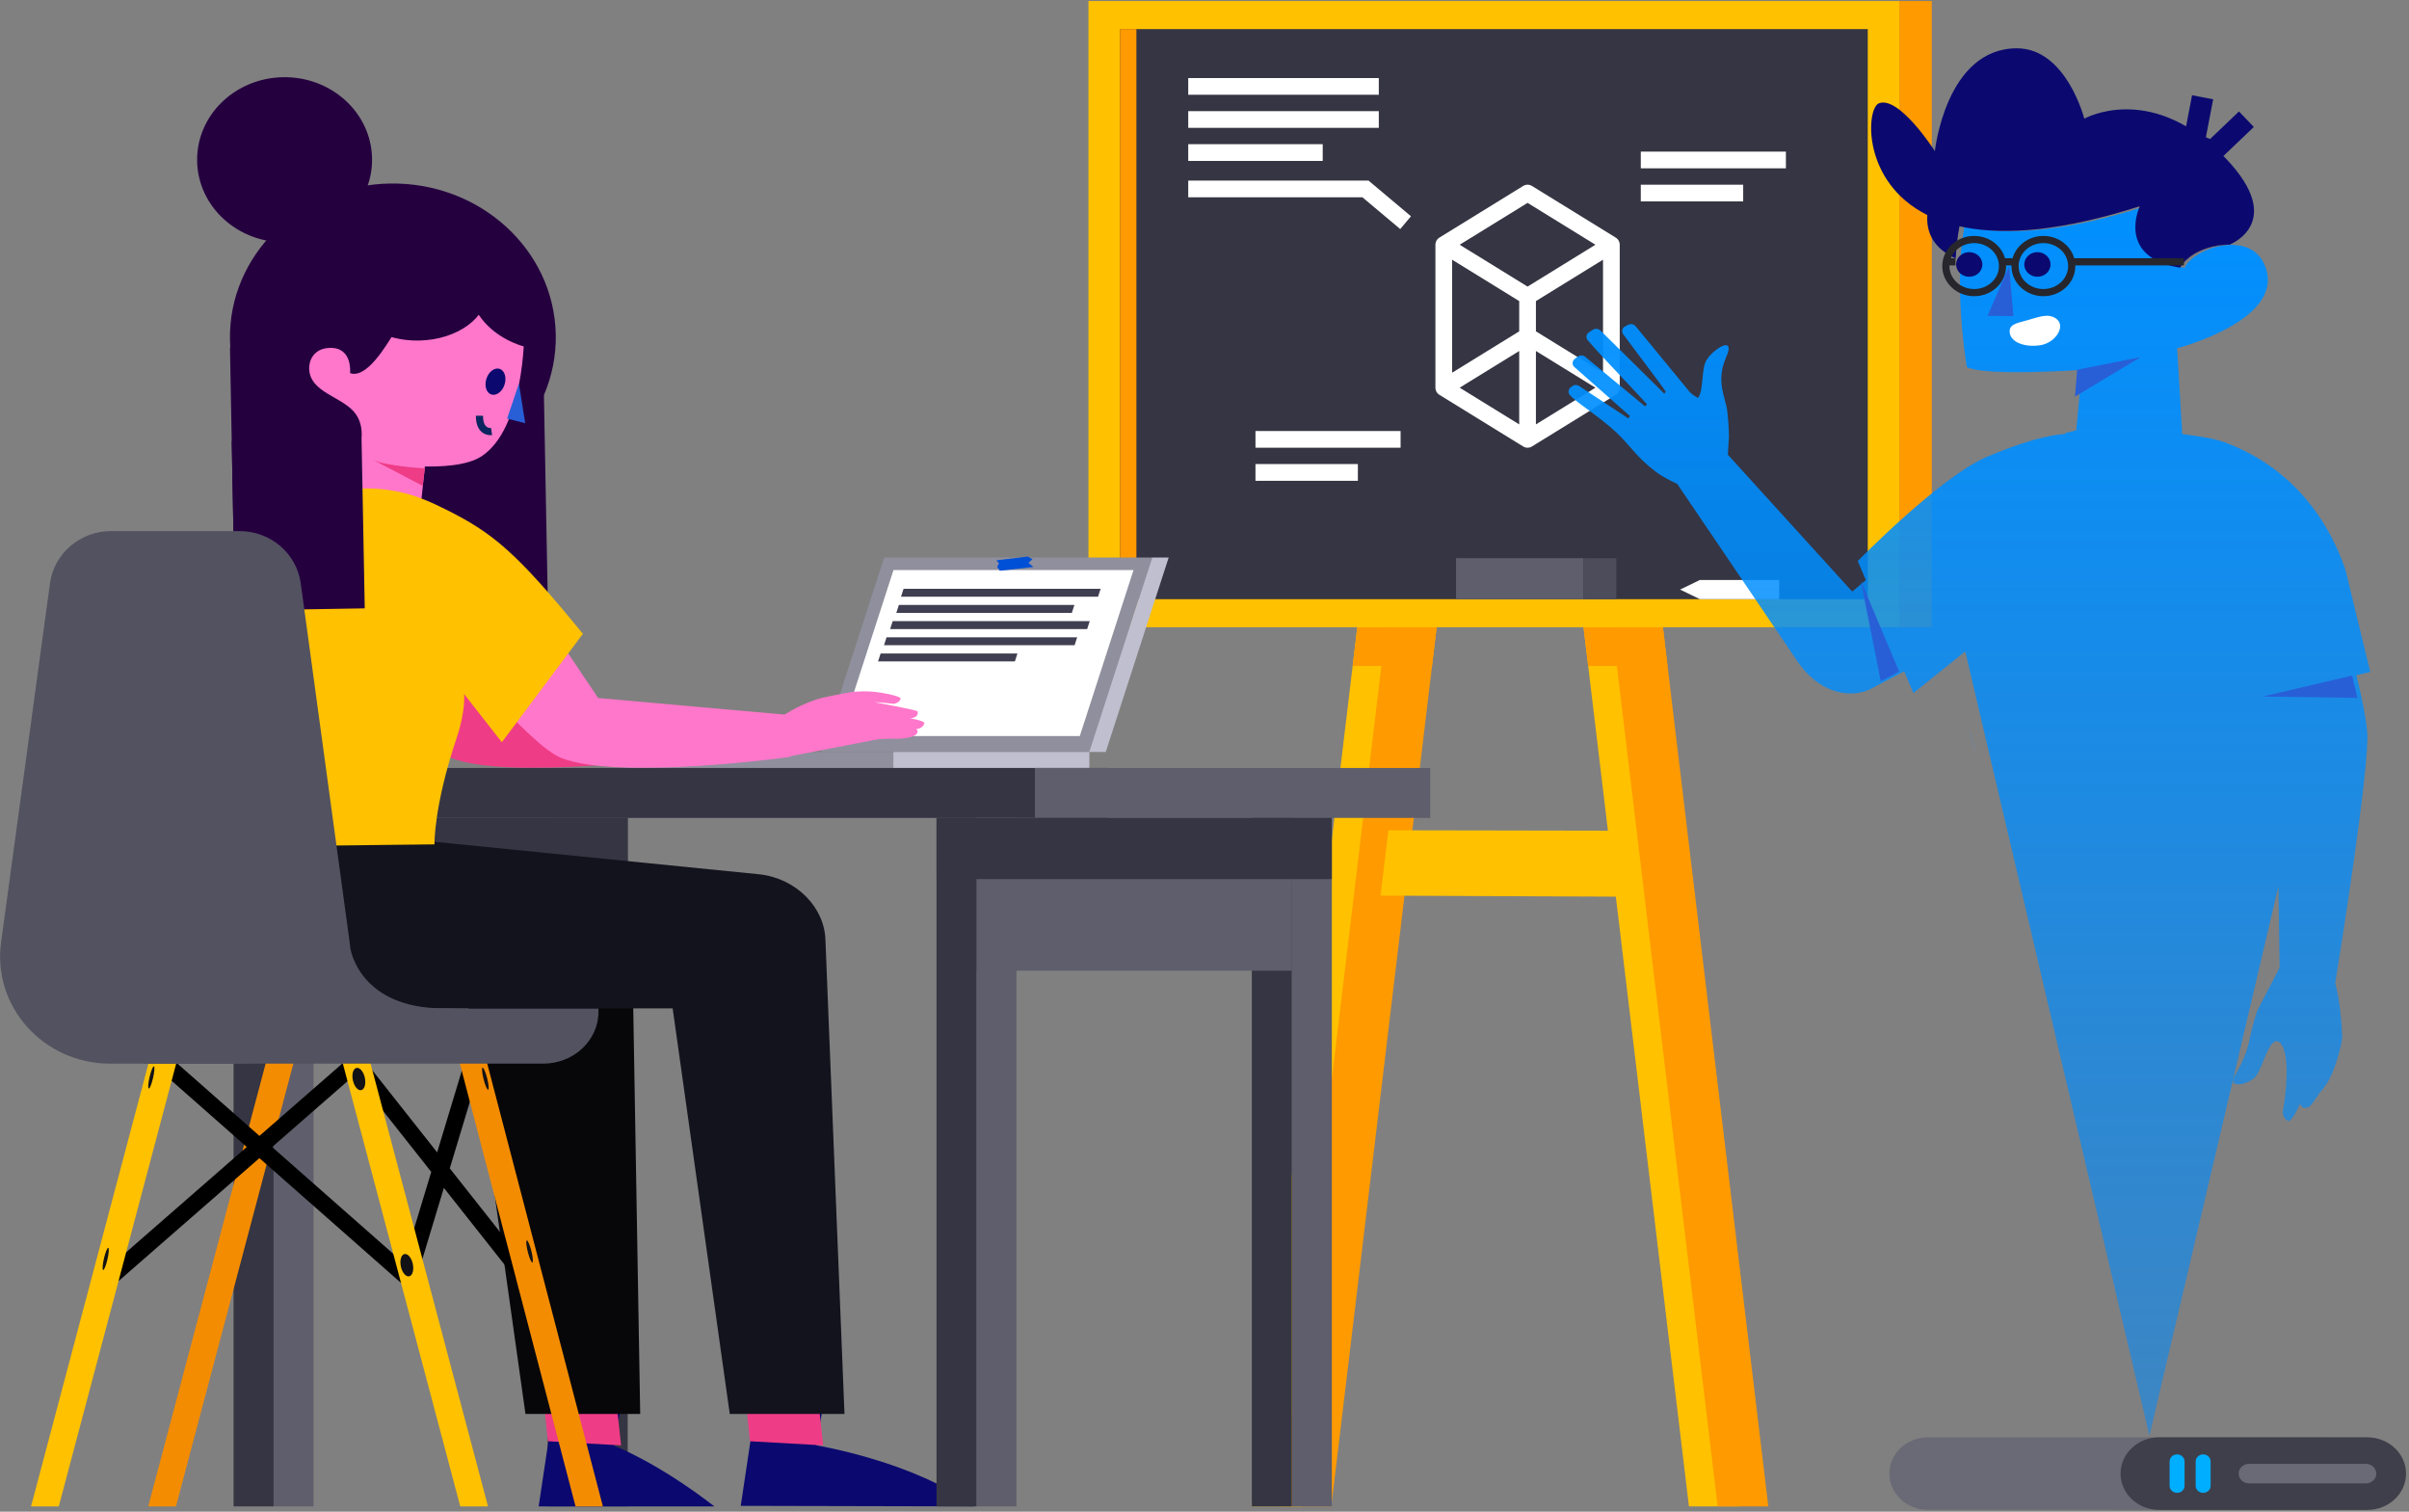 <svg xmlns="http://www.w3.org/2000/svg" xmlns:xlink="http://www.w3.org/1999/xlink" width="706" height="443" viewBox="0 0 706 443">
    <rect x="0" y="0" width="706" height="443" fill="#808080" stroke="none"/>
    <defs>
        <linearGradient id="prefix__a" x1="50%" x2="50%" y1="0%" y2="100%">
            <stop offset="0%" stop-color="#008FFF"/>
            <stop offset="100%" stop-color="#008BFF" stop-opacity=".519"/>
        </linearGradient>
        <linearGradient id="prefix__c" x1="50.165%" x2="49.945%" y1="54.534%" y2="48.503%">
            <stop offset="0%" stop-color="#EA98C9"/>
            <stop offset="100%" stop-color="#008AFF"/>
        </linearGradient>
        <linearGradient id="prefix__f" x1="50.21%" x2="49.93%" y1="101.901%" y2="32.872%">
            <stop offset="0%" stop-color="#EA98C9"/>
            <stop offset="100%" stop-color="#008AFF"/>
        </linearGradient>
        <path id="prefix__b" d="M.168 1.98c.68-.127 1.319-.219 1.934-.275.059-.182.1-.281.1-.281L4.957.531V.523C3.409.96 1.674 1.501.167 1.98"/>
        <path id="prefix__e" d="M3.437 10.76h.028S2.952 6.32.637.07l2.8 10.69z"/>
    </defs>
    <g fill="none" fill-rule="evenodd">
        <path fill="#FFC100" d="M509.821 441.443L494.974 441.443 458.882 140.448 473.729 140.448zM366.887 441.443L381.734 441.443 417.825 140.448 402.978 140.448z"/>
        <path fill="#FF9A00" d="M375.308 441.443L390.155 441.443 426.246 140.448 411.4 140.448z"/>
        <path fill="#FFC100" d="M491.516 262.842L404.589 262.46 406.886 243.308 491.516 243.46z"/>
        <path fill="#FF9A00" d="M518.242 441.443L503.395 441.443 467.304 140.448 482.15 140.448zM421.047 183.816L419.682 195.16 396.415 195.16 397.78 183.816z"/>
        <path fill="#FF9A00" d="M488.714 195.16L465.446 195.16 464.081 183.816 487.348 183.816z"/>
        <path fill="#FFC100" d="M318.993 183.813L556.629 183.813 556.629 0.303 318.993 0.303z"/>
        <path fill="#353543" d="M328.239 175.586L547.385 175.586 547.385 8.53 328.239 8.53z"/>
        <path fill="#FF9A00" d="M556.63 183.813L566.135 183.813 566.135.303 556.63.303zM328.239 175.586L333.045 175.586 333.045 8.53 328.239 8.53z"/>
        <path fill="#FFF" d="M521.419 175.586L521.419 169.96 498.187 169.96 492.371 172.773 498.187 175.586z"/>
        <path fill="#5E5E6C" d="M426.718 175.587L464.085 175.587 464.085 163.575 426.718 163.575z"/>
        <path fill="#4C4C5B" d="M464.085 175.587L473.696 175.587 473.696 163.575 464.085 163.575z"/>
        <path stroke="#FFF" stroke-linejoin="round" stroke-width="4.9" d="M472.24 71.718L447.68 86.861 423.121 71.718 447.68 56.574zM472.24 113.61L447.68 128.753 423.121 113.61 447.68 98.467zM423.121 71.718L423.121 113.61M472.24 71.718L472.24 113.61M447.68 86.861L447.68 128.753M348.232 25.322L404.083 25.322M348.232 35.013L404.083 35.013M348.232 44.704L387.645 44.704M480.863 46.883L523.392 46.883M480.863 56.574L510.874 56.574M367.939 128.753L410.467 128.753M367.939 138.444L397.95 138.444"/>
        <path stroke="#FFF" stroke-width="4.9" d="M348.232 55.373L400.181 55.373 411.937 65.251"/>
        <path fill="#5E5E6C" d="M80.178 441.443L91.899 441.443 91.899 256.087 80.178 256.087z"/>
        <path fill="#353543" d="M68.457 441.443L80.178 441.443 80.178 256.087 68.457 256.087zM172.234 441.443L183.955 441.443 183.955 239.685 172.234 239.685zM160.513 441.443L172.234 441.443 172.234 239.685 160.513 239.685z"/>
        <path fill="#353543" d="M79.823 284.46L172.234 284.46 172.234 239.735 79.823 239.735z"/>
        <path fill="#353543" d="M68.102 257.623L183.955 257.623 183.955 239.684 68.102 239.684z"/>
        <path fill="#F38C01" d="M86.387 310.14L78.254 310.14 43.44 441.443 51.573 441.443z"/>
        <path fill="#25003F" d="M67.394 101.79L68.808 176.717 160.524 175.175 159.111 100.248z"/>
        <path fill="#8F8F9D" d="M259.125 163.376L337.736 163.376 319.291 220.368 240.68 220.368z"/>
        <path fill="#FFF" d="M332.202 167.042L316.455 215.704 246.108 215.704 261.855 167.042z"/>
        <path fill="#3F3F51" d="M322.555 172.54L321.805 174.867 264.061 174.867 264.81 172.54zM314.87 177.28L314.121 179.607 262.678 179.607 263.427 177.28zM319.362 182.02L318.612 184.346 260.868 184.346 261.618 182.02zM315.679 186.759L314.928 189.086 259.075 189.086 259.824 186.759zM298.181 191.499L297.43 193.826 257.33 193.826 258.08 191.499z"/>
        <path fill="#8F8F9D" d="M183.199 225.055L261.81 225.055 261.81 220.368 183.199 220.368z"/>
        <path fill="#BFBFD0" d="M261.81 225.055L319.263 225.055 319.263 220.368 261.81 220.368zM337.671 163.376L342.502 163.376 324.057 220.368 319.226 220.368z"/>
        <path fill="#25003F" d="M162.876 98.044c.47 24.887-20.525 45.421-46.89 45.864-26.367.442-48.121-19.374-48.59-44.262-.47-24.887 20.525-45.42 46.89-45.864 26.367-.442 48.12 19.374 48.59 44.262"/>
        <path fill="#FF77CA" d="M104.587 129.297l-3.368 17.836-1.451.516s6.27 18.13 20.199 14.827c9.835-2.33 5.365-7.909 5.365-7.909l-2.481-2.002 1.887-17.926"/>
        <path fill="#25003F" d="M57.774 47.248c.252 13.362 11.931 24 26.087 23.763 14.156-.237 25.426-11.262 25.175-24.624-.251-13.362-11.931-24-26.087-23.763-14.156.237-25.427 11.262-25.175 24.624"/>
        <path fill="#FF77CA" d="M104.327 121.43c2.668 3.88 1.692 9.064.262 12.105-.483 1.045-3.588 9.792-4.056 10.193-1.82 1.557 20.931 10.503 20.931 10.503l1.198-17.578c6.555.256 14.235-.19 18.41-2.903 12.439-8.088 12.71-35.472 12.481-36.838l-10.738-10.974s-16.023-6.687-18.392-3.705c-4.334 5.463-14.277 29.761-21.825 27.122 0 0 .816-7.52-5.82-7.409-4.945.084-6.22 3.848-6.179 6.01.138 7.3 10.144 8.245 13.728 13.473"/>
        <path fill="#285FD7" d="M152.082 112.416L153.925 124.017 148.613 122.674z"/>
        <path fill="#0B096F" d="M147.917 112.549c-.606 2.093-2.31 3.477-3.804 3.09-1.494-.387-2.213-2.397-1.607-4.49.606-2.094 2.31-3.478 3.803-3.092 1.494.387 2.214 2.398 1.608 4.492"/>
        <path fill="#25003F" d="M137.301 82.946c.046 2.437.62 4.771 1.633 6.928.134.267.268.547.423.814.972 1.804 2.253 3.47 3.79 4.95 4.144 3.984 10.16 6.63 16.928 7.074.347.02.687.038 1.034.043l-.14-7.416h-.006c.002-.232-.002-.458-.007-.69-.172-9.153-4.237-17.5-10.903-24.024-1.239-1.214-2.572-2.361-3.984-3.44-3.126 2.175-5.58 4.963-7.09 8.132-1.131 2.363-1.728 4.938-1.678 7.629"/>
        <path fill="#25003F" d="M102.157 85.912c.123 6.512 6.47 11.896 15.03 13.436.678.126 1.367.224 2.074.295 1.133.124 2.302.174 3.486.154 11.224-.188 20.203-6.709 20.055-14.567-.014-.756-.111-1.497-.291-2.215-1.65-6.782-10.154-11.848-20.3-11.677-11.118.187-20.027 6.589-20.053 14.347-.003.076-.002.151 0 .227"/>
        <path stroke="#0C245F" stroke-width="2.1" d="M144.064 126.466s-3.603.527-3.545-4.634"/>
        <path fill="#EF3C86" d="M124.507 137.255s-11.933-.673-15.39-2.614l14.75 7.745.64-5.13zM199.256 221.83l-.185-12.297-55.978-4.982-23.876-35.478-20.87 18.893s24.346 30.475 34.07 34.218c17.018 6.55 66.839-.354 66.839-.354"/>
        <path fill="#FF77CA" d="M231.469 221.83l-.185-12.297-55.978-4.982-23.876-35.478-20.869 18.893s24.344 30.475 34.07 34.218c17.017 6.55 66.838-.354 66.838-.354"/>
        <path fill="#0B096F" d="M183.161 404.728l-3.081 18.987s12.469 4.716 29.286 17.728h-51.502l6.096-40.686 19.201 3.971z"/>
        <path fill="#EF3C86" d="M158.299 400.08L160.566 422.352 182.019 423.559 180.199 406.666z"/>
        <path fill="#07070A" d="M137.265 295.505L154.001 414.361 187.623 414.361 184.989 260.811"/>
        <path stroke="#000" stroke-width="4.9" d="M119.342 375.175L138.601 311.473M104.272 311.474L154.454 374.998"/>
        <g>
            <path fill="#FFF" d="M72.191 0.519L0.226 63.334" transform="translate(32.08 310.954)"/>
            <path stroke="#000" stroke-width="4.9" d="M72.191 0.519L0.226 63.334" transform="translate(32.08 310.954)"/>
        </g>
        <path fill="#F38C01" d="M134.358 310.062L142.374 310.062 176.688 441.443 168.671 441.443z"/>
        <path stroke="#000" stroke-width="4.9" d="M48.052 311.474L119.342 374.288"/>
        <path fill="#FFC100" d="M52.044 310.14L43.911 310.14 9.096 441.443 17.23 441.443zM100.071 310.14L108.204 310.14 143.019 441.443 134.886 441.443z"/>
        <path fill="#121216" d="M120.926 370.143c.456 1.78.067 3.5-.869 3.841-.935.34-2.063-.827-2.52-2.608-.455-1.78-.066-3.5.87-3.841.935-.34 2.062.827 2.519 2.608M106.865 315.588c.456 1.781.067 3.501-.869 3.842-.935.34-2.063-.826-2.519-2.608-.456-1.78-.067-3.5.869-3.841.935-.34 2.063.827 2.519 2.607M155.714 366.55c.456 1.781.597 3.308.317 3.41-.28.102-.878-1.259-1.334-3.04-.456-1.78-.598-3.307-.317-3.41.28-.1.877 1.26 1.334 3.04M142.751 315.92c.456 1.781.598 3.308.317 3.41-.28.103-.878-1.258-1.333-3.04-.456-1.78-.598-3.307-.318-3.409.281-.102.878 1.26 1.334 3.04M31.481 369.087c-.419 1.794-.984 3.173-1.26 3.081-.279-.092-.164-1.621.255-3.415.419-1.794.984-3.173 1.261-3.08.278.092.163 1.62-.256 3.414M44.852 315.905c-.418 1.794-.983 3.173-1.261 3.081-.277-.092-.163-1.62.256-3.415.42-1.793.983-3.172 1.261-3.08.278.092.163 1.62-.256 3.414"/>
        <path fill="#353543" d="M87.133 239.684L324.769 239.684 324.769 225.055 87.133 225.055z"/>
        <path fill="#525260" d="M42.253 311.7h116.93c8.95 0 16.205-6.801 16.205-15.189v-1.006H42.253v16.194z"/>
        <path fill="#0B096F" d="M242.384 404.572l-3.08 18.987s29.27 4.872 46.088 17.884l-68.305-.157 6.097-40.686 19.2 3.972z"/>
        <path fill="#EF3C86" d="M217.522 400.08L219.79 422.352 241.242 423.559 239.422 406.666z"/>
        <path fill="#13131E" d="M197.135 295.505l16.736 118.856h33.622l-5.58-138.742c-.164-9.55-8.384-18.157-19.312-19.405L78.242 241.772v53.733h118.893z"/>
        <path fill="#FFC100" d="M59.595 248.203l67.745-.765s-.299-10.966 6.494-31.204c2.708-8.068 2.175-12.847 2.175-12.847l11.066 14.13 23.746-31.781c-19.42-23.81-26.337-29.586-40.26-36.482-7.48-3.706-17.084-8.165-34.076-5.11-8.807 1.583-28.35 12.954-29.146 37.652-.616 19.12-7.744 66.407-7.744 66.407"/>
        <path fill="#25003F" d="M88.63 178.58l18.265-.307-.936-49.695-38.052.638.584 31.018c.195 10.316 9.211 18.529 20.139 18.345"/>
        <path fill="#F38C01" d="M30.998 207.497c0 8.068 6.98 14.61 15.588 14.61.426 0 .853-.019 1.266-.049.33-.024.653-.06.976-.11 7.542-1.01 13.339-7.098 13.339-14.45 0-7.347-5.797-13.435-13.339-14.446-.323-.048-.646-.085-.976-.11-.413-.03-.84-.048-1.266-.048-8.609 0-15.588 6.542-15.588 14.603"/>
        <path fill="#FFF" d="M35.502 207.497c0 7.347 5.79 13.428 13.326 14.452 7.542-1.012 13.339-7.099 13.339-14.452 0-7.346-5.797-13.434-13.339-14.445-7.535 1.024-13.326 7.105-13.326 14.445"/>
        <path fill="#5E5E6C" d="M303.294 239.684L419.148 239.684 419.148 225.055 303.294 225.055zM378.595 441.443L390.316 441.443 390.316 239.685 378.595 239.685z"/>
        <path fill="#353543" d="M366.875 441.443L378.596 441.443 378.596 239.685 366.875 239.685z"/>
        <path fill="#5E5E6C" d="M286.184 441.443L297.905 441.443 297.905 239.685 286.184 239.685z"/>
        <path fill="#5E5E6C" d="M286.184 284.46L378.595 284.46 378.595 239.735 286.184 239.735z"/>
        <path fill="#353543" d="M274.463 441.443L286.184 441.443 286.184 239.685 274.463 239.685z"/>
        <path fill="#353543" d="M274.463 257.623L390.317 257.623 390.317 239.684 274.463 239.684z"/>
        <path fill="#FF77CA" d="M230.123 221.897l26.782-5.187c1.59-.308 6.794-.222 6.794-.222 1.552-.156 4.794-.33 5.222-1.978.106-.408-.399-.869-.399-.869s2.03-.067 2.367-1.74c.132-.658-4.29-1.45-4.29-1.45s2.697.122 2.336-1.985c-.06-.347-12.702-2.72-12.702-2.72l2.442.167 3.342.358s1.695-.369 1.927-1.542c.092-.466-2.657-1.272-5.784-1.75-4.867-.742-8.483-.32-12.065.447-4.329.928-5.797.886-11.056 3.216-2.17.962-5.429 2.896-6.812 3.883"/>
        <path fill="#525260" d="M32.284 311.7h38.223c19.577 0 34.639-16.844 31.942-35.723L88.122 170.82c-1.243-8.707-8.89-15.188-17.92-15.188H32.589c-9.03 0-16.677 6.481-17.92 15.188L.34 275.977C-2.355 294.856 12.707 311.7 32.284 311.7"/>
        <path fill="#0050D7" d="M302.854 166.146L293.028 167.261 292.242 166.103 292.76 165.047 292.012 164.206 301.191 163.091 302.577 163.867 301.417 164.954z"/>
        <path fill="#525260" d="M102.763 278.217s2.652 17.288 27.282 17.288c24.632 0 7.454 10.76 7.454 10.76s-59.158-5.591-58.595-5.777c.563-.187 10.606-20.128 10.606-20.128l13.253-2.143z"/>
        <path fill="url(#prefix__a)" d="M684.38 288.15c1.261 4.474 1.869 11.222 2.06 15.408.088 1.994-1.842 8.87-3.724 12.616-1.064 2.121-2.884 4.058-2.884 4.058s-2.49 3.885-3.219 4.204c-2.079.908-2.536-1.022-2.536-1.022s-2.394 5.65-3.58 5.048c-.73-.376-1.691-1.476-1.439-2.895 1.582-9.017 1.637-18.494-1.206-20.232-2.844-1.732-4.733 7.764-6.812 10.16-2.012 2.315-8.435 3.797-6.082-.293 3.374-5.873 3.79-8.212 4.636-12.066.845-3.846 1.998-7.125 1.998-7.125l6.491-12.442-.361-23.819-37.803 161.011L575.957 190.9 560.75 203.11l-2.686-6.384-10.27 5.38c-6.538 2.851-15.157.352-21.041-8.326l-35.205-51.955c-1.984-.972-4.064-1.898-6.396-3.662-5.516-4.167-7.453-7.682-11.401-11.389-5.094-4.773-11.564-8.646-13.65-10.96-.608-.677-.533-1.674.17-2.255l.395-.339c.655-.537 1.643-.537 2.298.006l14.237 9.382.477-.703-16.405-14.456c-.607-.69-.498-1.719.245-2.28l.846-.653c.715-.537 1.766-.466 2.38.179l17.367 14.38.559-.506c.266-.14-13.658-14.398-17.367-18.884-.614-.728-.437-1.79.382-2.314l1.118-.728c.716-.467 1.697-.358 2.278.255l18.656 18.437.422-.479c.259-.128-9.348-12.64-12.451-16.91-.58-.792-.294-1.872.607-2.332l.852-.434c.764-.384 1.705-.192 2.216.46l15.888 19.312s.94.94 2.353 1.662c1.67-2.128.947-7.95 2.31-10.718 1.63-3.316 9.002-8.141 5.92-1.156-3.083 6.985-.172 11.663.334 15.618.504 3.956.51 7.625.51 7.625l-.32 5.271 36.44 40.102s1.486-1.266 3.995-3.356l-2.36-5.598s24.207-24.77 37.947-30.572c8.707-3.675 15.417-5.688 20.517-6.416.79-.115 1.534-.199 2.25-.25.069-.166.116-.255.116-.255l3.205-.812v-.006l1.637-17.715s-27.889 2.026-33.706-.805c0 0-2.788-16.085-1.827-31.762.192-3.201.546-6.39 1.105-9.413.627.148 1.275.281 1.93.397 11.768 2.166 28.174.996 50.812-6.25-.177.389-6.825 14.973 11.804 17.97 0 0 .007-.007.007-.026 1.213-3.26 8.216-7.004 14.448-6.71h.014c3.982.186 7.65 2.013 9.294 6.685 5.448 15.465-25.959 23.588-25.959 23.588l1.486 25.152 2.53.346 1.494.204c3.423.505 6.382 1.112 8.393 1.86 21.93 8.123 31.407 25.652 35.396 37.244l.007.02 2.714 11.183 4.588 18.865-4.077.946c1.541 6.288 2.878 12.634 3.185 16.807.716 10.065-7.842 63.913-9.383 73.473"/>
        <g transform="translate(494 170)">
            <mask id="prefix__d" fill="#fff">
                <use xlink:href="#prefix__b"/>
            </mask>
            <path fill="url(#prefix__c)" d="M.168 1.98c.68-.127 1.319-.219 1.934-.275.059-.182.1-.281.1-.281L4.957.531V.523C3.409.96 1.674 1.501.167 1.98" mask="url(#prefix__d)"/>
        </g>
        <g transform="translate(576 212)">
            <mask id="prefix__g" fill="#fff">
                <use xlink:href="#prefix__e"/>
            </mask>
            <path fill="url(#prefix__f)" d="M3.437 10.76h.028S2.952 6.32.637.07l2.8 10.69z" mask="url(#prefix__g)"/>
        </g>
        <g>
            <path fill="#0B096F" d="M108.421 57.692h-.013c-6.245-.294-13.26 3.456-14.477 6.72 0 .02-.007.026-.007.026C75.26 61.436 81.921 46.832 82.1 46.441c-22.682 7.258-39.119 8.429-50.91 6.26-.656-.116-1.306-.25-1.935-.398-.56 3.028-.914 6.221-1.106 9.428-6.797-3.098-8.642-7.917-8.307-12.71C.473 39.325 1.935 17.73 5.638 16.278c5.95-2.336 16.41 14.003 16.41 14.003S25.252.24 46.006.156C60.572.093 65.838 20.777 65.838 20.777s18.666-10.535 39.604 9.766c20.598 19.962 3.546 26.919 2.98 27.15" transform="translate(545 14)"/>
            <path fill="#0B096F" d="M108.408 57.692c-10.788.346-14.245 6.304-14.476 6.72 1.216-3.264 8.231-7.014 14.476-6.72" transform="translate(545 14)"/>
            <path stroke="#0B096F" stroke-width="6.3" d="M100.513 14.508L97.911 28.063 103.332 30.493 113.346 20.934" transform="translate(545 14)"/>
            <path fill="#FFF" d="M44.012 83.66c.434 2.598 4.243 4.193 8.876 3.514 4.632-.68 7.782-5.815 4.575-7.884-2.311-1.49-4.623-.486-8.392.57-3.183.893-5.493 1.202-5.059 3.8" transform="translate(545 14)"/>
            <path fill="#285FD7" d="M63.748 94.343L82.346 90.652 63.112 102.227z" transform="translate(545 14)"/>
            <path fill="#0B096F" d="M48.313 62.856c-.378 1.959 1.01 3.835 3.101 4.189 2.092.354 4.092-.946 4.47-2.906.38-1.958-1.009-3.834-3.1-4.188-2.091-.354-4.092.947-4.471 2.905M28.337 62.856c-.378 1.959 1.011 3.835 3.102 4.189 2.091.354 4.092-.946 4.47-2.906.379-1.958-1.01-3.834-3.1-4.188-2.092-.354-4.093.947-4.472 2.905" transform="translate(545 14)"/>
            <path stroke="#26262C" stroke-width="2.1" d="M41.874 63.97c0 4.297-3.718 7.78-8.305 7.78-4.586 0-8.304-3.483-8.304-7.78 0-4.296 3.718-7.78 8.304-7.78 4.587 0 8.305 3.484 8.305 7.78zM62.155 63.97c0 4.297-3.718 7.78-8.304 7.78-4.587 0-8.305-3.483-8.305-7.78 0-4.296 3.718-7.78 8.305-7.78 4.586 0 8.304 3.484 8.304 7.78z" transform="translate(545 14)"/>
            <path fill="#285FD7" d="M43.816 64.003L37.464 78.55 45.076 78.641z" transform="translate(545 14)"/>
            <path stroke="#26262C" stroke-width="2.1" d="M62.448 62.723L95.037 62.723M45.077 62.723L41.984 62.723M24.789 62.723L28.087 62.723" transform="translate(545 14)"/>
            <path fill="#285FD7" d="M144.356 183.971L118.129 190.115 145.87 190.523z" transform="translate(545 14)"/>
            <path fill="#6A6A76" d="M158.727 417.84c0 5.877-5.086 10.64-11.359 10.639l-127.314-.009c-6.272 0-11.356-4.763-11.356-10.64 0-5.876 5.085-10.639 11.357-10.638l127.315.008c6.272 0 11.357 4.764 11.357 10.64" transform="translate(545 14)"/>
            <path fill="#3F3F4B" d="M160.135 417.84c0 5.877-5.085 10.64-11.357 10.64l-60.958-.005c-6.272 0-11.357-4.764-11.357-10.64s5.086-10.64 11.359-10.64l60.957.005c6.272 0 11.356 4.764 11.356 10.64" transform="translate(545 14)"/>
            <path fill="#00AEFF" d="M100.676 412.201c1.206 0 2.184.91 2.185 2.04.003 2.037.004 5.15.004 7.188 0 1.13-.978 2.043-2.185 2.043h-.009c-1.207 0-2.185-.913-2.185-2.043 0-2.038.002-5.15.005-7.188.001-1.13.98-2.04 2.185-2.04M93.033 412.2c1.21 0 2.19.92 2.19 2.053v7.167c0 1.133-.98 2.051-2.19 2.051s-2.19-.919-2.19-2.051v-7.168c0-1.132.98-2.051 2.19-2.051" transform="translate(545 14)"/>
            <path fill="#6A6A76" d="M151.406 417.84c0 1.58-1.366 2.86-3.053 2.86l-34.224-.002c-1.687 0-3.053-1.28-3.053-2.861 0-1.579 1.367-2.86 3.053-2.86l34.224.002c1.687 0 3.054 1.282 3.053 2.861" transform="translate(545 14)"/>
            <path fill="#285FD7" d="M0.313 156.059L6.199 185.651 11.588 182.828z" transform="translate(545 14)"/>
        </g>
    </g>
</svg>
